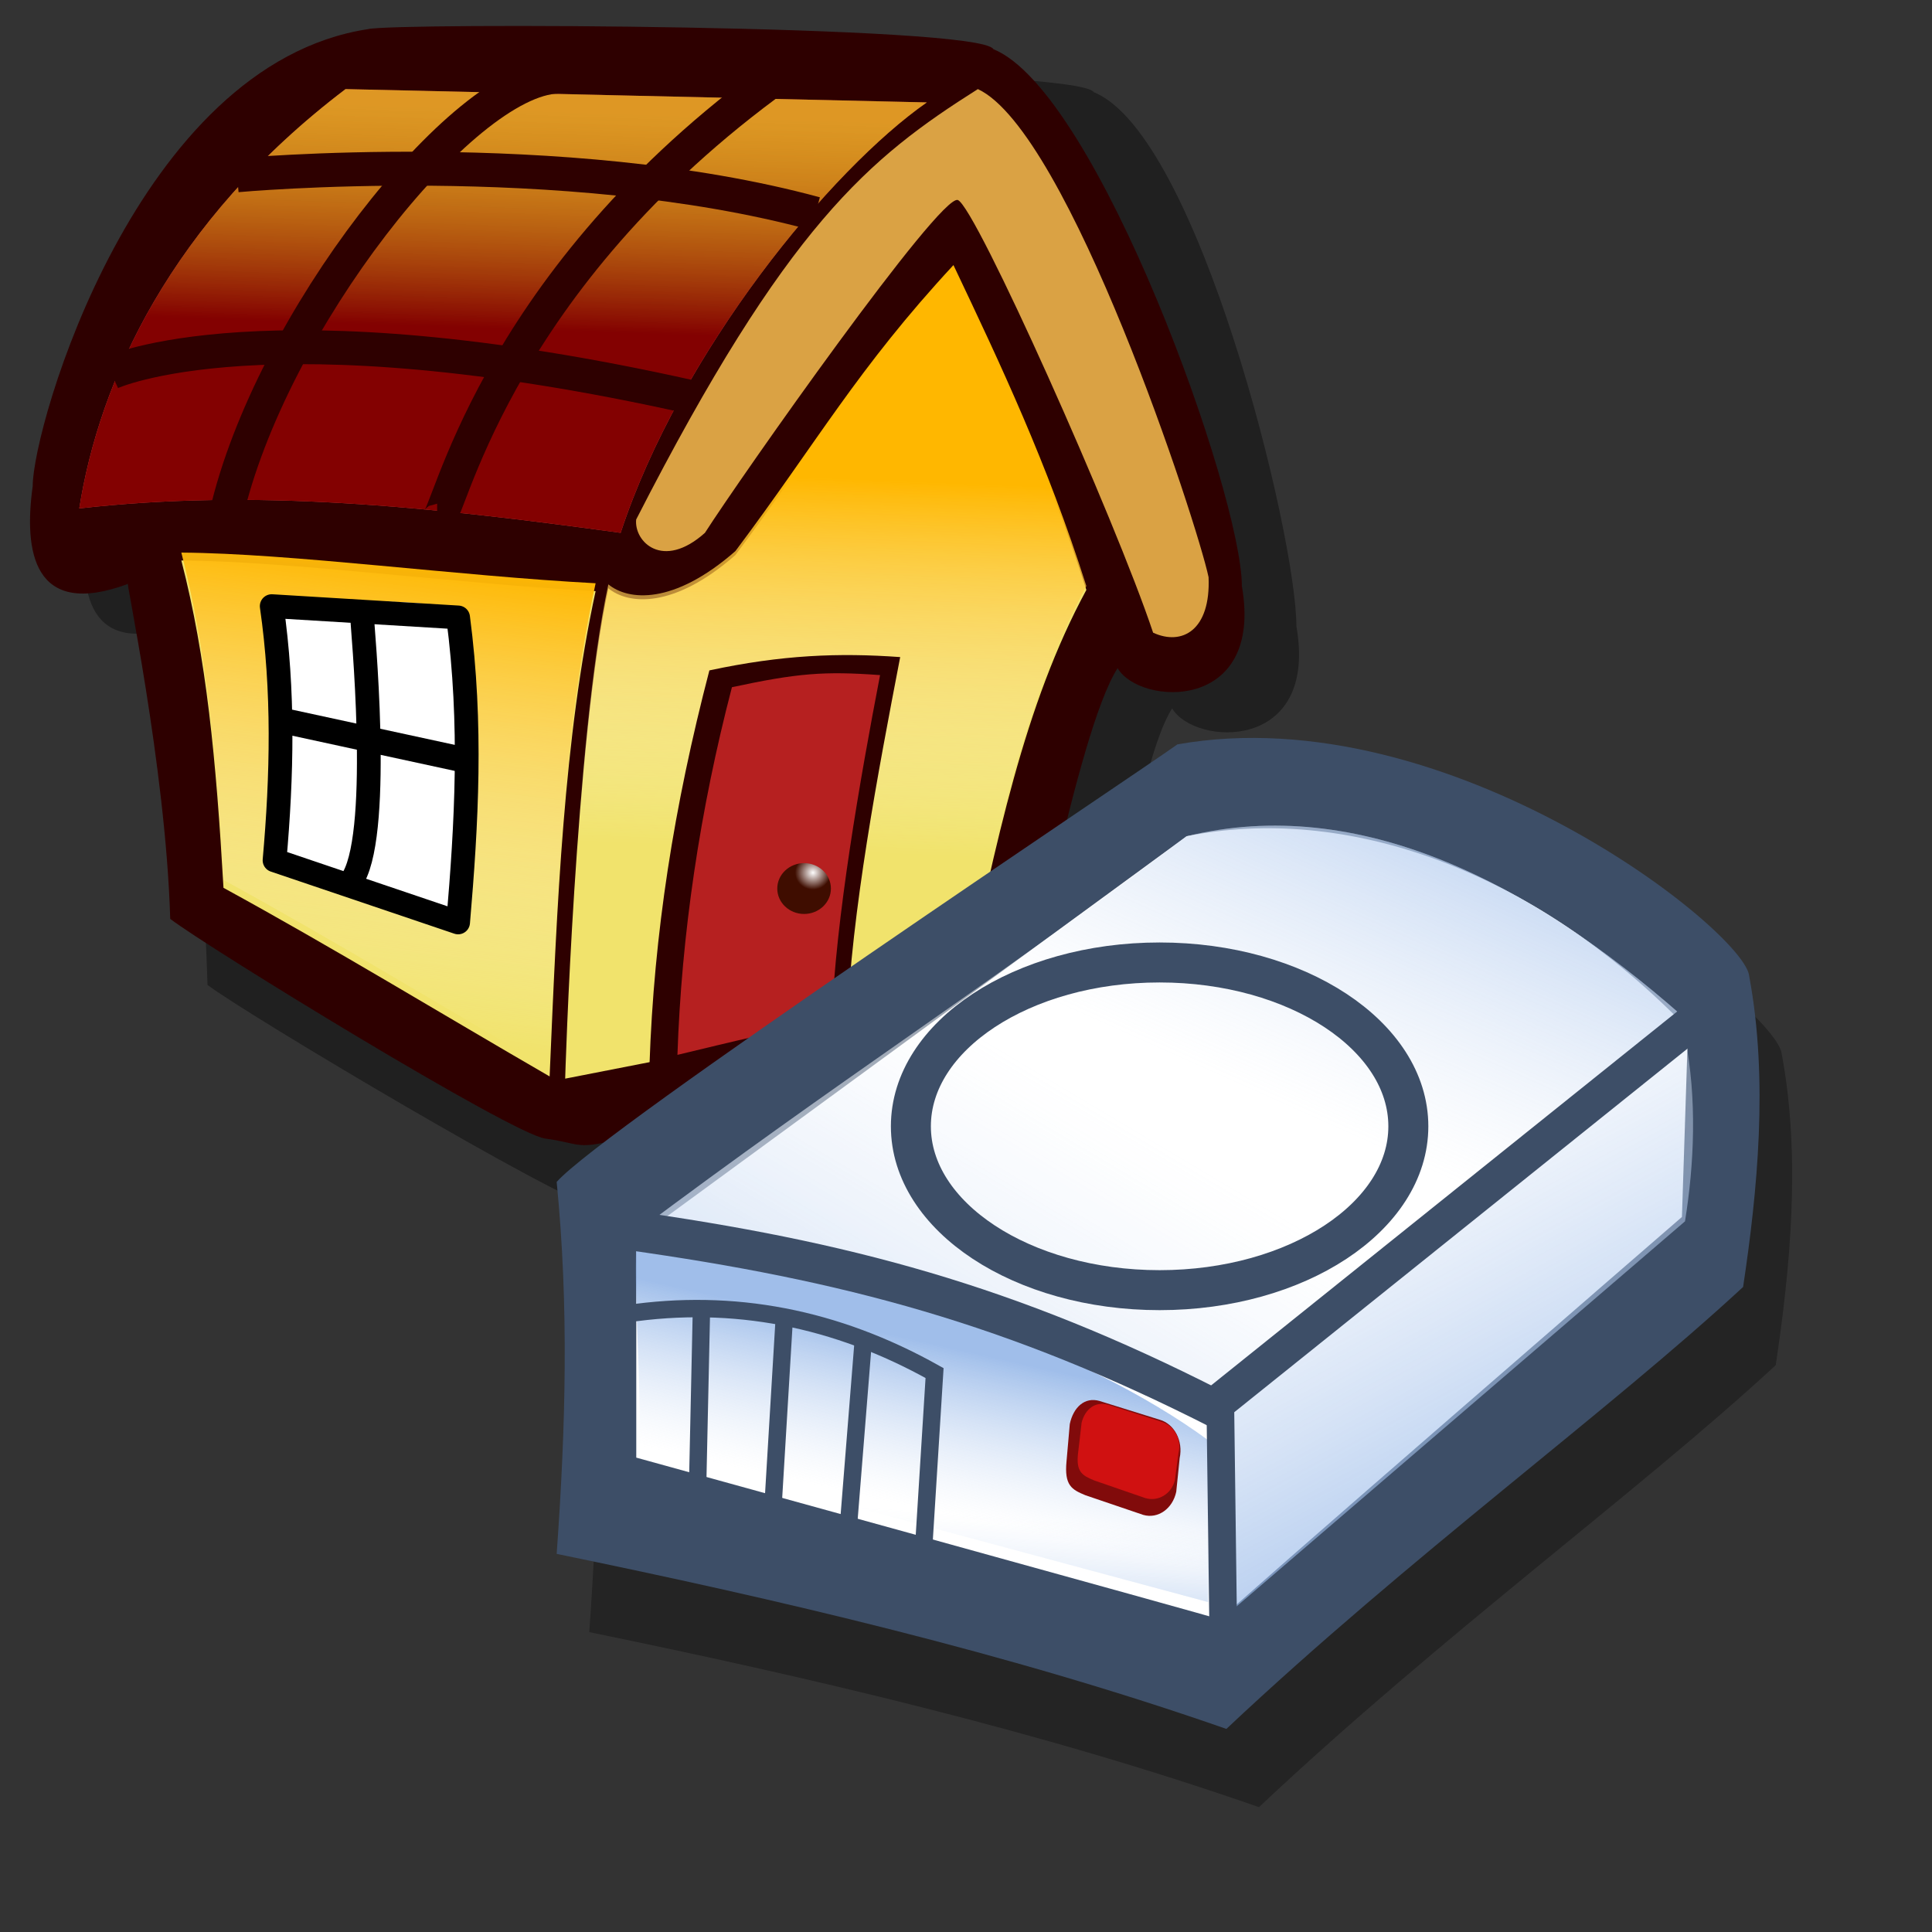 <?xml version="1.0" encoding="UTF-8" standalone="no"?>
<!-- Created with Sodipodi ("http://www.sodipodi.com/") -->
<svg
   xmlns:dc="http://purl.org/dc/elements/1.1/"
   xmlns:cc="http://creativecommons.org/ns#"
   xmlns:rdf="http://www.w3.org/1999/02/22-rdf-syntax-ns#"
   xmlns:svg="http://www.w3.org/2000/svg"
   xmlns="http://www.w3.org/2000/svg"
   xmlns:xlink="http://www.w3.org/1999/xlink"
   xmlns:sodipodi="http://sodipodi.sourceforge.net/DTD/sodipodi-0.dtd"
   xmlns:inkscape="http://www.inkscape.org/namespaces/inkscape"
   id="svg695"
   sodipodi:version="0.32"
   width="72pt"
   height="72pt"
   sodipodi:docname="hubackup.svg"
   inkscape:version="0.46+devel"
   inkscape:output_extension="org.inkscape.output.svg.inkscape">
  <rect width="100%" height="100%" fill="#333333" stroke="none"/>
  <defs
     id="defs697">
    <linearGradient
       id="linearGradient734">
      <stop
         style="stop-color:#7fa8e3;stop-opacity:0.741;"
         offset="0"
         id="stop735" />
      <stop
         style="stop-color:#ffffff;stop-opacity:0.29;"
         offset="1"
         id="stop736" />
    </linearGradient>
    <linearGradient
       id="linearGradient714">
      <stop
         style="stop-color:#7fa8e3;stop-opacity:0.741;"
         offset="0"
         id="stop715" />
      <stop
         style="stop-color:#ffffff;stop-opacity:0.29;"
         offset="1"
         id="stop716" />
    </linearGradient>
    <radialGradient
       spreadMethod="pad"
       gradientTransform="scale(1.027,0.973)"
       gradientUnits="userSpaceOnUse"
       r="1.283"
       fy="71.401"
       fx="56.673"
       cy="71.401"
       cx="56.673"
       id="radialGradient675"
       xlink:href="#linearGradient672" />
    <linearGradient
       gradientTransform="scale(0.802,1.246)"
       spreadMethod="pad"
       gradientUnits="userSpaceOnUse"
       y2="52.28"
       x2="75.517"
       y1="32.418"
       x1="76.036"
       id="linearGradient667"
       xlink:href="#linearGradient663" />
    <linearGradient
       gradientTransform="scale(0.896,1.116)"
       spreadMethod="pad"
       gradientUnits="userSpaceOnUse"
       y2="69.739"
       x2="35.183"
       y1="41.466"
       x1="37.863"
       id="linearGradient662"
       xlink:href="#linearGradient663" />
    <linearGradient
       gradientTransform="scale(1.382,0.724)"
       spreadMethod="pad"
       gradientUnits="userSpaceOnUse"
       y2="21.479"
       x2="25.766"
       y1="41.511"
       x1="24.464"
       id="linearGradient653"
       xlink:href="#linearGradient650" />
    <linearGradient
       id="linearGradient650">
      <stop
         id="stop651"
         offset="0"
         style="stop-color:#820000;stop-opacity:0.992;" />
      <stop
         id="stop652"
         offset="1"
         style="stop-color:#eddd00;stop-opacity:0.522;" />
    </linearGradient>
    <linearGradient
       id="linearGradient663">
      <stop
         id="stop664"
         offset="0"
         style="stop-color:#ffb700;stop-opacity:1;" />
      <stop
         id="stop665"
         offset="1"
         style="stop-color:#ffffff;stop-opacity:0;" />
    </linearGradient>
    <linearGradient
       id="linearGradient672">
      <stop
         id="stop673"
         offset="0"
         style="stop-color:#ffffff;stop-opacity:0.992;" />
      <stop
         id="stop674"
         offset="1"
         style="stop-color:#3f0d00;stop-opacity:1;" />
    </linearGradient>
    <linearGradient
       inkscape:collect="always"
       xlink:href="#linearGradient714"
       id="linearGradient2824"
       gradientUnits="userSpaceOnUse"
       gradientTransform="scale(1.615,0.619)"
       spreadMethod="pad"
       x1="52.699"
       y1="118.881"
       x2="27.752"
       y2="95.902" />
    <linearGradient
       inkscape:collect="always"
       xlink:href="#linearGradient734"
       id="linearGradient2826"
       gradientUnits="userSpaceOnUse"
       gradientTransform="matrix(1.615,0,0,0.619,7.3945102e-8,-1.278808e-6)"
       spreadMethod="pad"
       x1="8.762"
       y1="64.305"
       x2="27.938"
       y2="87.763" />
    <linearGradient
       inkscape:collect="always"
       xlink:href="#linearGradient714"
       id="linearGradient2828"
       gradientUnits="userSpaceOnUse"
       gradientTransform="matrix(1.066,0,0,0.938,7.3945102e-8,-1.278808e-6)"
       spreadMethod="pad"
       x1="21.656"
       y1="86.003"
       x2="33.825"
       y2="57.582" />
    <linearGradient
       inkscape:collect="always"
       xlink:href="#linearGradient714"
       id="linearGradient2830"
       gradientUnits="userSpaceOnUse"
       gradientTransform="scale(1.519,0.658)"
       spreadMethod="pad"
       x1="43.402"
       y1="124.643"
       x2="42.538"
       y2="116.731" />
    <linearGradient
       inkscape:collect="always"
       xlink:href="#linearGradient714"
       id="linearGradient2832"
       gradientUnits="userSpaceOnUse"
       gradientTransform="matrix(1.519,0,0,0.658,7.3945102e-8,-1.278808e-6)"
       spreadMethod="pad"
       x1="42.164"
       y1="103.866"
       x2="46.259"
       y2="115.265" />
  </defs>
  <sodipodi:namedview
     id="base"
     showgrid="false"
     inkscape:zoom="1.3111111"
     inkscape:cx="59.483023"
     inkscape:cy="49.137804"
     inkscape:window-width="642"
     inkscape:window-height="436"
     inkscape:window-x="172"
     inkscape:window-y="156"
     inkscape:current-layer="svg695" />
  <g
     id="g2783"
     transform="matrix(0.706,0,0,0.706,1.136,-2.593)">
    <path
       transform="matrix(1.061,0,0,1.061,-0.624,-2.297)"
       sodipodi:nodetypes="ccccccccccc"
       id="path766"
       d="m 11.185,47.024 c -0.294,-0.883 1.359,13.783 1.654,23.938 2.502,1.913 23.618,14.467 25.825,14.761 2.208,0.294 4.155,0.736 4.415,0.147 2.355,-0.589 26.016,-4.736 27.34,-6.649 1.325,-1.913 3.61,-22.256 6.407,-26.604 1.472,2.502 9.714,2.943 8.242,-5.446 0,-6.034 -6.52,-32.63 -13.437,-35.427 C 70.749,10.126 28.7,9.788 27.081,10.229 11.774,12.584 4.857,36.574 4.857,40.548 c -0.589,4.268 0,8.831 6.329,6.476 z"
       style="fill:#000000;fill-opacity:0.382;fill-rule:evenodd;stroke:none" />
    <path
       transform="matrix(1.061,0,0,1.061,-4.462,-5.126)"
       sodipodi:nodetypes="ccccccccccc"
       id="path647"
       d="m 11.185,47.024 c -0.294,-0.883 2.502,12.069 2.796,22.224 2.502,1.913 22.666,14.276 24.873,14.571 2.208,0.294 2.061,0.736 4.415,0.147 2.355,-0.589 24.873,-3.974 26.198,-5.887 1.325,-1.913 4.562,-21.113 7.359,-25.462 1.472,2.502 9.714,2.943 8.242,-5.446 0,-6.034 -9.567,-32.821 -16.484,-35.617 C 67.702,9.935 28.7,9.788 27.081,10.229 11.774,12.584 4.857,36.574 4.857,40.548 c -0.589,4.268 0,8.831 6.329,6.476 z"
       style="fill:#2e0000;fill-opacity:1;fill-rule:evenodd;stroke:none" />
    <path
       transform="matrix(1.061,0,0,1.061,-4.462,-5.126)"
       sodipodi:nodetypes="ccccc"
       id="path641"
       d="M 42.2,47.506 C 40.09,57.22 39.64,68.218 39.149,79.698 31.938,75.528 24.873,71.21 17.514,67.187 17.024,58.651 16.386,51.948 14.718,45.472 c 7.31,0.049 18.259,1.543 27.482,2.034 z"
       style="fill:#f1e36c;fill-opacity:1;fill-rule:evenodd;stroke:none" />
    <path
       transform="matrix(1.061,0,0,1.061,-4.462,-5.126)"
       sodipodi:nodetypes="ccccccc"
       id="path642"
       d="M 43.043,47.319 C 40.835,57.474 40.18,79.845 40.18,79.845 48.961,78.128 57.743,76.411 66.525,74.694 68.768,64.106 70.636,55.016 74.753,47.426 72.126,39.206 69.125,32.86 65.936,26.138 c -6.382,6.886 -9.018,11.711 -14.463,18.972 -4.121,3.609 -7.119,3.283 -8.43,2.208 z"
       style="fill:#f1e36c;fill-opacity:1;fill-rule:evenodd;stroke:none" />
    <path
       transform="matrix(1.061,0,0,1.061,-4.462,-5.403)"
       sodipodi:nodetypes="ccccccc"
       id="path666"
       d="M 43.043,47.319 C 40.835,57.474 40.18,79.845 40.18,79.845 48.961,78.128 57.743,76.411 66.525,74.694 68.768,64.106 70.636,55.016 74.753,47.426 72.126,39.206 69.125,32.86 65.936,26.138 c -6.382,6.886 -9.018,11.711 -14.463,18.972 -4.121,3.609 -7.119,3.283 -8.43,2.208 z"
       style="fill:url(#linearGradient667);fill-opacity:1;fill-rule:evenodd;stroke:none" />
    <path
       transform="matrix(1.061,0,0,1.061,-4.462,-5.126)"
       sodipodi:nodetypes="ccccc"
       id="path643"
       d="m 45.772,78.962 c 0.294,-8.733 1.619,-17.171 3.974,-26.198 4.808,-1.03 8.585,-1.177 12.657,-0.883 -1.472,7.653 -3.238,16.925 -3.532,24.432 -4.513,0.785 -8.585,1.57 -13.099,2.649 z"
       style="fill:#2e0000;fill-opacity:1;fill-rule:evenodd;stroke:none" />
    <path
       transform="matrix(1.061,0,0,1.061,-4.462,-5.68)"
       sodipodi:nodetypes="ccccc"
       id="path661"
       d="M 42.2,47.506 C 40.09,57.22 39.64,68.218 39.149,79.698 31.938,75.528 24.873,71.21 17.514,67.187 17.024,58.651 16.386,51.948 14.718,45.472 c 7.31,0.049 18.259,1.543 27.482,2.034 z"
       style="fill:url(#linearGradient662);fill-opacity:1;fill-rule:evenodd;stroke:none" />
    <path
       transform="matrix(1.061,0,0,1.061,-4.462,-5.126)"
       sodipodi:nodetypes="ccccc"
       id="path644"
       d="m 20.752,48.79 c 0.147,5.151 0,10.744 0.147,16.631 3.777,1.325 8.438,2.502 12.216,3.827 0.932,-3.042 1.276,-14.031 -0.294,-20.605 -3.974,-0.785 -8.536,-0.393 -12.069,0.147 z"
       style="fill:#ffffff;fill-opacity:1;fill-rule:evenodd;stroke:none" />
    <path
       transform="matrix(1.061,0,0,1.061,-4.462,-5.126)"
       sodipodi:nodetypes="ccccc"
       id="path645"
       d="M 7.948,42.02 C 19.624,40.695 31.006,41.873 43.859,43.639 47.833,31.57 57.841,19.502 64.17,15.086 51.316,14.792 38.463,14.498 25.609,14.203 13.982,23.034 9.272,33.631 7.948,42.02 z"
       style="fill:#cc4c4c;fill-opacity:1;fill-rule:evenodd;stroke:none" />
    <path
       transform="matrix(1.061,0,0,1.061,-4.462,-5.126)"
       sodipodi:nodetypes="ccccccc"
       id="path648"
       d="m 44.889,42.756 c -0.147,1.472 1.766,3.385 4.562,0.883 2.355,-3.679 15.601,-22.518 16.778,-22.077 1.177,0.442 10.45,21.194 12.952,28.7 1.913,0.883 3.827,-0.147 3.679,-3.679 C 82.125,43.05 73.589,17 67.555,14.203 60.343,18.766 54.898,23.181 44.889,42.756 z"
       style="fill:#daa244;fill-opacity:1;fill-rule:evenodd;stroke:none" />
    <path
       transform="matrix(1.061,0,0,1.061,-4.462,-5.126)"
       sodipodi:nodetypes="ccccc"
       id="path649"
       d="M 7.948,42.02 C 19.624,40.695 31.006,41.873 43.859,43.639 47.833,31.57 57.841,19.502 64.17,15.086 51.316,14.792 38.463,14.498 25.609,14.203 13.982,23.034 9.272,33.631 7.948,42.02 z"
       style="fill:url(#linearGradient653);fill-opacity:1;fill-rule:evenodd;stroke:none" />
    <path
       transform="matrix(0.955,0,0,0.955,0.023,-1.254)"
       sodipodi:nodetypes="ccccc"
       id="path658"
       d="m 18.316,49.829 c 0.902,6.244 0.763,12.489 0.208,18.733 4.51,1.526 9.02,3.053 13.529,4.579 0.624,-7.285 1.041,-14.57 -1e-4,-22.479 -4.579,-0.278 -9.158,-0.555 -13.737,-0.833 z"
       style="fill:none;stroke:#000000;stroke-width:1.75;stroke-linecap:butt;stroke-linejoin:round;stroke-opacity:1;stroke-dasharray:none" />
    <path
       transform="matrix(0.955,0,0,0.955,0.023,-1.254)"
       id="path659"
       d="m 24.977,50.661 c 0,0.416 1.457,15.402 -0.625,19.149"
       style="fill:none;stroke:#000000;stroke-width:1.75;stroke-linecap:butt;stroke-linejoin:round;stroke-opacity:1;stroke-dasharray:none" />
    <path
       transform="matrix(0.955,0,0,0.955,0.023,-1.254)"
       id="path660"
       d="m 19.565,58.362 12.489,2.706"
       style="fill:none;stroke:#000000;stroke-width:1.875;stroke-linecap:butt;stroke-linejoin:miter;stroke-opacity:1;stroke-dasharray:none" />
    <path
       transform="matrix(0.965,0,0,0.965,0.708,1.122)"
       sodipodi:nodetypes="ccccc"
       id="path668"
       d="m 47.008,79.579 c 0.294,-8.733 1.619,-17.788 3.974,-26.815 4.808,-1.03 6.732,-1.177 10.804,-0.883 -1.472,7.653 -3.238,17.749 -3.532,25.255 -4.513,0.785 -6.732,1.364 -11.246,2.443 z"
       style="fill:#b62020;fill-opacity:1;fill-rule:evenodd;stroke:none" />
    <path
       transform="matrix(0.955,0,0,0.955,0.023,-1.254)"
       id="path670"
       d="m 59.528,70.643 c 0,1.034 -0.886,1.873 -1.977,1.873 -1.091,0 -1.977,-0.839 -1.977,-1.873 0,-1.034 0.886,-1.873 1.977,-1.873 1.091,0 1.977,0.839 1.977,1.873 z"
       style="font-size:12px;fill:url(#radialGradient675);fill-rule:evenodd;stroke-width:1pt" />
    <path
       transform="matrix(0.955,0,0,0.955,0.023,-1.254)"
       sodipodi:nodetypes="cc"
       id="path703"
       d="m 15.758,18.077 c 0,0 24.042,-2.222 42.628,2.829"
       style="fill:none;stroke:#2e0000;stroke-width:2.5;stroke-linecap:butt;stroke-linejoin:miter;stroke-opacity:1;stroke-dasharray:none" />
    <path
       transform="matrix(0.955,0,0,0.955,0.023,-1.254)"
       sodipodi:nodetypes="cc"
       id="path704"
       d="m 6.465,32.623 c 0,0 11.314,-5.253 42.83,1.818"
       style="fill:none;stroke:#2e0000;stroke-width:2.5;stroke-linecap:butt;stroke-linejoin:miter;stroke-opacity:1;stroke-dasharray:none" />
    <path
       transform="matrix(0.955,0,0,0.955,0.023,-1.254)"
       sodipodi:nodetypes="cc"
       id="path705"
       d="m 30.507,43.533 c 0.808,0 3.838,-16.971 24.244,-32.123"
       style="fill:none;stroke:#2e0000;stroke-width:2.5;stroke-linecap:butt;stroke-linejoin:miter;stroke-opacity:1;stroke-dasharray:none" />
    <path
       transform="matrix(0.955,0,0,0.955,0.023,-1.254)"
       sodipodi:nodetypes="cc"
       id="path706"
       d="M 14.95,43.129 C 18.183,28.987 32.325,11.006 39.396,10.804"
       style="fill:none;stroke:#2e0000;stroke-width:2.5;stroke-linecap:butt;stroke-linejoin:miter;stroke-opacity:1;stroke-dasharray:none" />
  </g>
  <g
     id="g2805"
     transform="matrix(-0.691,0,0,0.691,89.206,27.225)">
    <path
       transform="matrix(0.995,0,0,1.424,-4.089,-34.462)"
       sodipodi:nodetypes="ccccccc"
       id="path780"
       d="M 5.082,49.783 C 3.683,55.013 4.493,60.685 5.524,65.472 15.321,71.807 29.536,79.025 42.868,87.79 58.557,83.96 75.358,81.235 91.268,78.951 90.605,72.47 90.384,66.43 91.268,60.169 87.953,57.517 49.497,39.619 46.404,38.072 26.738,35.641 5.303,47.574 5.082,49.783 z"
       style="font-size:12px;fill:#000000;fill-opacity:0.3;fill-rule:evenodd;stroke-width:1pt" />
    <path
       transform="matrix(0.995,0,0,1.424,-1.745,-40.087)"
       sodipodi:nodetypes="ccccccc"
       id="path726"
       d="M 5.082,49.783 C 3.683,55.013 4.493,60.685 5.524,65.472 15.321,71.807 29.536,79.025 42.868,87.79 58.557,83.96 75.358,81.235 91.268,78.951 90.605,72.47 90.384,66.43 91.268,60.169 87.953,57.517 49.497,39.619 46.404,38.072 26.738,35.641 5.303,47.574 5.082,49.783 z"
       style="font-size:12px;fill:#3d4e67;fill-rule:evenodd;stroke-width:1pt" />
    <path
       transform="matrix(0.995,0,0,1.424,-1.745,-40.087)"
       sodipodi:nodetypes="ccccccc"
       id="path727"
       d="m 9.502,52.435 c 0.147,3.167 0.295,6.335 0.442,9.502 0,0 33.588,20.329 33.367,20.329 -0.221,0 42.205,-8.176 42.205,-8.176 0,-3.683 0,-7.366 0,-11.049 C 72.257,56.265 58.999,49.489 45.741,42.712 34.324,41.092 20.698,44.333 9.502,52.435 z"
       style="font-size:12px;fill:#ffffff;fill-rule:evenodd;stroke-width:1pt" />
    <path
       transform="matrix(0.995,0,0,1.424,-1.745,-40.087)"
       sodipodi:nodetypes="ccccc"
       id="path702"
       d="M 9.944,51.772 C 22.907,59.064 31.231,63.925 44.194,71.217 57.6,66.872 71.005,62.747 85.737,62.821 70.269,54.718 61.209,50.815 45.741,42.712 33.293,40.576 20.845,45.069 9.944,51.772 z"
       style="font-size:12px;fill:url(#linearGradient2824);fill-rule:evenodd;stroke-width:1pt" />
    <path
       transform="matrix(0.995,0,0,1.424,-1.745,-40.087)"
       sodipodi:nodetypes="ccccc"
       id="path718"
       d="M 9.944,51.772 C 22.907,59.064 31.231,63.925 44.194,71.217 57.6,66.872 71.005,62.747 85.737,62.821 70.269,54.718 61.209,50.815 45.741,42.712 33.293,40.576 20.845,45.069 9.944,51.772 z"
       style="font-size:12px;fill:url(#linearGradient2826);fill-rule:evenodd;stroke-width:1pt" />
    <path
       transform="matrix(0.995,0,0,1.424,-1.745,-40.087)"
       sodipodi:nodetypes="ccccc"
       id="path720"
       d="M 9.723,52.877 C 20.698,59.211 31.01,65.104 42.647,71.88 c 0.074,3.388 0.147,6.776 0.221,10.165 C 31.82,75.416 20.771,68.787 9.723,62.158 c -0.663,-2.873 -0.884,-6.187 0,-9.281 z"
       style="font-size:12px;fill:url(#linearGradient2828);fill-rule:evenodd;stroke-width:1pt" />
    <path
       transform="matrix(0.995,0,0,1.424,-1.745,-40.087)"
       id="path722"
       d="m 43.973,72.322 0.221,9.06 41.101,-7.734 -0.442,-10.165 -40.88,8.839 z"
       style="font-size:12px;fill:url(#linearGradient2830);fill-rule:evenodd;stroke-width:1pt" />
    <path
       transform="matrix(0.995,0,0,1.424,-1.745,-40.087)"
       sodipodi:nodetypes="ccccc"
       id="path724"
       d="m 44.194,73.206 c 0,2.725 0,5.451 0,8.176 13.7,-2.578 27.4,-5.156 41.101,-7.734 -0.147,-3.388 0.368,-6.997 0.221,-10.386 -17.088,1.473 -32.409,5.377 -41.322,9.944 z"
       style="font-size:12px;fill:url(#linearGradient2832);fill-rule:evenodd;stroke-width:1pt" />
    <path
       transform="matrix(0.995,0,0,1.424,-1.745,-40.087)"
       id="path728"
       d="M 8.618,51.772 43.31,71.218 43.089,83.15"
       style="font-size:12px;fill:none;stroke:#3d4e67;stroke-width:2" />
    <path
       transform="matrix(0.995,0,0,1.424,-1.745,-40.087)"
       sodipodi:nodetypes="cc"
       id="path729"
       d="M 43.531,71.659 C 58.41,66.356 70.416,64.146 86.179,62.6"
       style="font-size:12px;fill:none;stroke:#3d4e67;stroke-width:2" />
    <path
       sodipodi:nodetypes="ccccccccc"
       transform="matrix(0.86,-0.246,0.212,0.999,-8.378,10.19)"
       id="path758"
       d="m 47.067,64.146 c -1.224,0 -2.21,0.986 -2.21,2.21 l -0.294,2.358 c 0,1.224 0.986,2.21 2.21,2.21 l 4.898,-0.212 c 1.162,-0.118 1.83,-0.246 2.051,-1.936 l 0.366,-2.589 c 0,-1.224 -0.729,-2.146 -1.953,-2.146 l -5.069,0.105 z"
       style="font-size:12px;fill:#810b0b;fill-opacity:1;fill-rule:evenodd;stroke-width:1pt" />
    <path
       sodipodi:nodetypes="ccccccccc"
       transform="matrix(0.758,-0.224,0.204,0.8,-3.183,22.065)"
       id="path759"
       d="m 47.067,64.146 c -1.224,0 -2.21,0.986 -2.21,2.21 l -0.294,2.358 c 0,1.224 0.986,2.21 2.21,2.21 l 4.898,-0.212 c 1.162,-0.118 1.83,-0.246 2.051,-1.936 l 0.366,-2.589 c 0,-1.224 -0.729,-2.146 -1.953,-2.146 l -5.069,0.105 z"
       style="font-size:12px;fill:#d01111;fill-opacity:1;fill-rule:evenodd;stroke-width:1pt" />
    <path
       id="path584"
       d="m 61.609,38.186 c 0,6.504 -8.013,11.782 -17.886,11.782 -9.873,0 -17.886,-5.279 -17.886,-11.782 0,-6.504 8.013,-11.782 17.886,-11.782 9.873,0 17.886,5.279 17.886,11.782 z"
       style="font-size:12px;fill:none;stroke:#3d4e67;stroke-width:2.875"
       transform="translate(1.987,3.407)" />
    <path
       sodipodi:nodetypes="ccc"
       id="path587"
       d="M 62.745,72.965 C 62.461,68.423 62.177,63.88 61.893,59.337 68.99,55.363 76.372,53.943 84.038,55.079"
       style="fill:none;stroke:#3d4e67;stroke-width:1.25;stroke-linecap:butt;stroke-linejoin:miter;stroke-opacity:1;stroke-dasharray:none" />
    <path
       sodipodi:nodetypes="cc"
       id="path588"
       d="m 67.003,56.782 1.136,14.196"
       style="fill:none;stroke:#3d4e67;stroke-width:1.25;stroke-linecap:butt;stroke-linejoin:miter;stroke-opacity:1;stroke-dasharray:none" />
    <path
       sodipodi:nodetypes="cc"
       id="path589"
       d="m 72.681,55.079 0.852,14.196"
       style="fill:none;stroke:#3d4e67;stroke-width:1.25;stroke-linecap:butt;stroke-linejoin:miter;stroke-opacity:1;stroke-dasharray:none" />
    <path
       sodipodi:nodetypes="cc"
       id="path590"
       d="m 78.644,54.227 0.284,13.06"
       style="fill:none;stroke:#3d4e67;stroke-width:1.25;stroke-linecap:butt;stroke-linejoin:miter;stroke-opacity:1;stroke-dasharray:none" />
  </g>
</svg>
